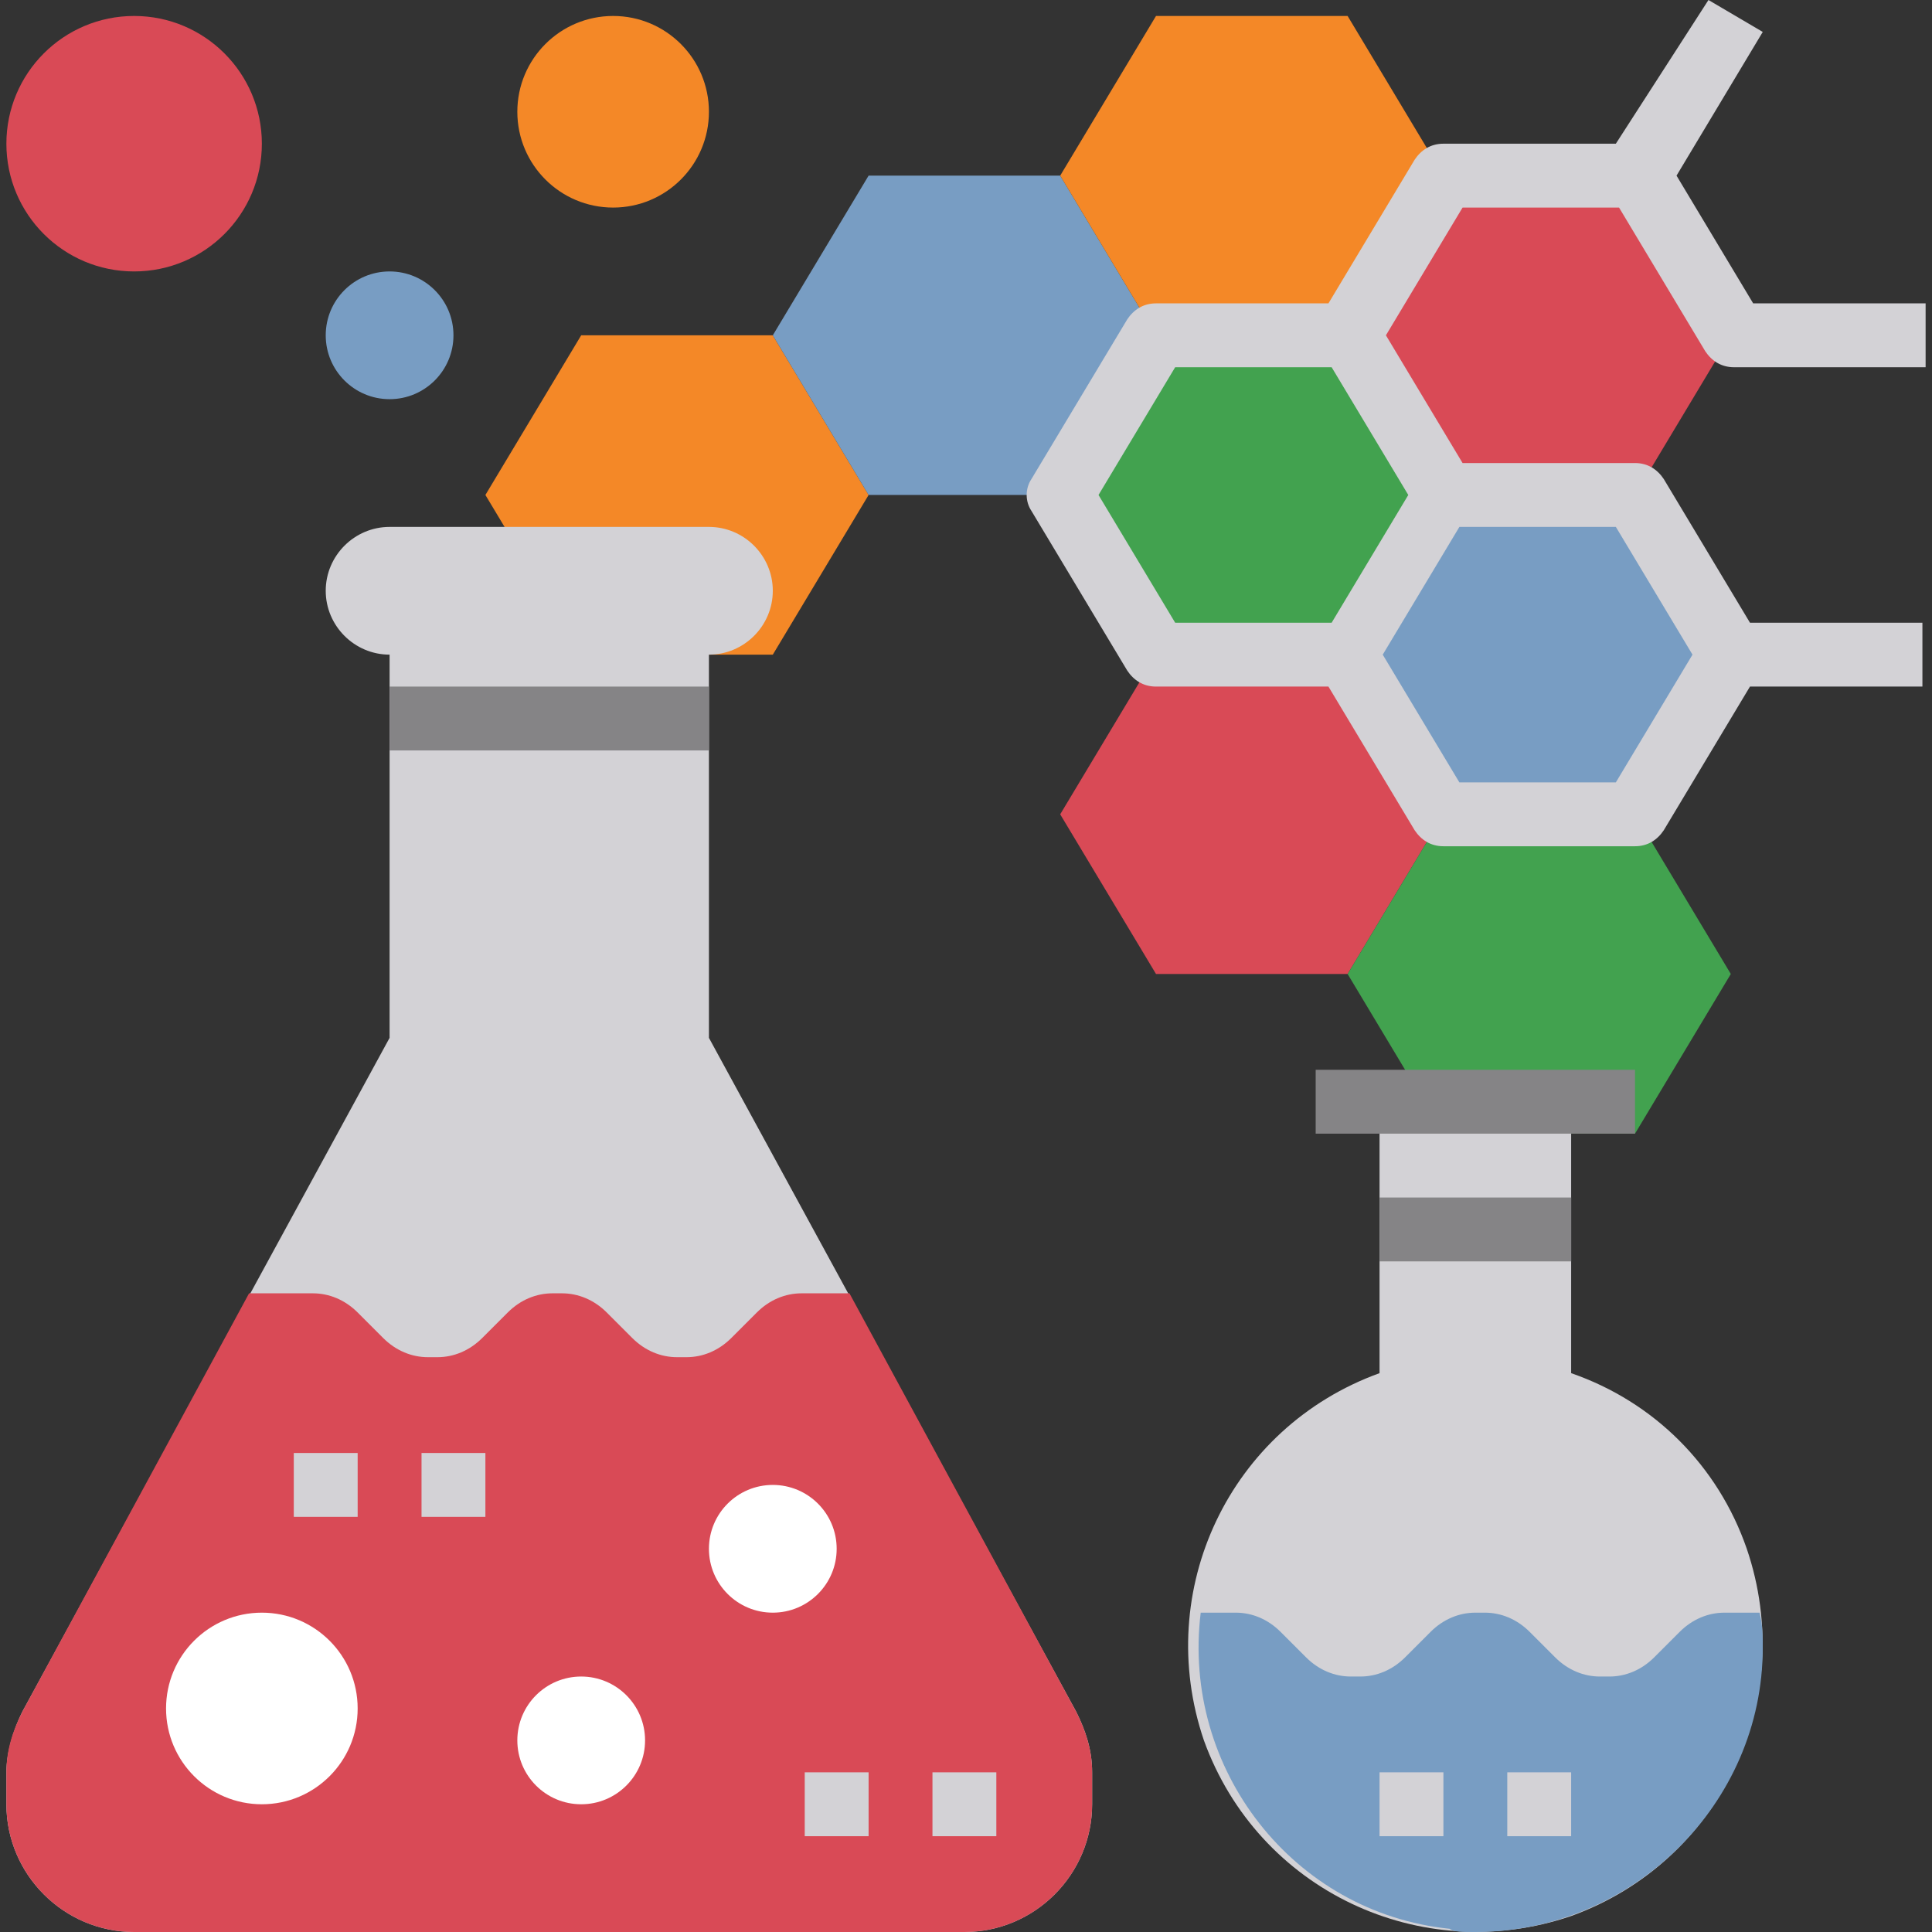 <?xml version="1.0" encoding="iso-8859-1"?>
<!-- Generator: Adobe Illustrator 19.0.0, SVG Export Plug-In . SVG Version: 6.00 Build 0)  -->
<svg version="1.1" id="Capa_1" xmlns="http://www.w3.org/2000/svg" xmlns:xlink="http://www.w3.org/1999/xlink" x="0px" y="0px"
	 viewBox="0 0 484 484" style="enable-background:new 0 0 484 484;" xml:space="preserve">
<rect x="0" y="0" width="484" height="484" fill="#333333" stroke="none"/>
<polygon style="fill:#F48827;" points="217.6,124 193.6,164 145.6,164 121.6,124 145.6,84 193.6,84 "/>
<polygon style="fill:#789DC3;" points="433.6,164 409.6,204 361.6,204 337.6,164 361.6,124 409.6,124 "/>
<polygon style="fill:#D94A56;" points="361.6,204 337.6,244 289.6,244 265.6,204 289.6,164 337.6,164 "/>
<polygon style="fill:#42A24F;" points="361.6,124 337.6,164 289.6,164 265.6,124 289.6,84 337.6,84 "/>
<polygon style="fill:#789DC3;" points="289.6,84 265.6,124 217.6,124 193.6,84 217.6,44 265.6,44 "/>
<polygon style="fill:#F48827;" points="361.6,44 337.6,84 289.6,84 265.6,44 289.6,4 337.6,4 "/>
<polygon style="fill:#D94A56;" points="433.6,84 409.6,124 361.6,124 337.6,84 361.6,44 409.6,44 "/>
<polygon style="fill:#42A24F;" points="433.6,244 409.6,284 361.6,284 337.6,244 361.6,204 409.6,204 "/>
<path style="fill:#D3D2D6;" d="M193.6,148L193.6,148c0-8.8-7.2-16-16-16h-80c-8.8,0-16,7.2-16,16l0,0c0,8.8,7.2,16,16,16l0,0v96
	l-92,168.8c-2.4,4.8-4,10.4-4,15.2v8c0,17.6,14.4,32,32,32h208c17.6,0,32-14.4,32-32v-8c0-5.6-1.6-10.4-4-15.2l-92-168.8v-96l0,0
	C186.4,164,193.6,156.8,193.6,148z"/>
<path style="fill:#D94A56;" d="M241.6,484c17.6,0,32-14.4,32-32v-8c0-5.6-1.6-10.4-4-15.2L212.8,324h-12c-4,0-8,1.6-11.2,4.8
	l-6.4,6.4c-3.2,3.2-7.2,4.8-11.2,4.8h-2.4c-4,0-8-1.6-11.2-4.8l-6.4-6.4c-3.2-3.2-7.2-4.8-11.2-4.8h-2.4c-4,0-8,1.6-11.2,4.8
	l-6.4,6.4c-3.2,3.2-7.2,4.8-11.2,4.8h-2.4c-4,0-8-1.6-11.2-4.8l-6.4-6.4c-3.2-3.2-7.2-4.8-11.2-4.8h-16L5.6,428.8
	c-2.4,4.8-4,9.6-4,15.2v8c0,17.6,14.4,32,32,32H241.6z"/>
<g>
	<circle style="fill:#FFFFFF;" cx="65.6" cy="428" r="24"/>
	<circle style="fill:#FFFFFF;" cx="145.6" cy="436" r="16"/>
	<circle style="fill:#FFFFFF;" cx="193.6" cy="388" r="16"/>
</g>
<g>
	<rect x="73.6" y="364" style="fill:#D3D2D6;" width="16" height="16"/>
	<rect x="105.6" y="364" style="fill:#D3D2D6;" width="16" height="16"/>
	<rect x="233.6" y="444" style="fill:#D3D2D6;" width="16" height="16"/>
	<rect x="201.6" y="444" style="fill:#D3D2D6;" width="16" height="16"/>
	<path style="fill:#D3D2D6;" d="M345.6,276v68c-37.6,13.6-56.8,54.4-44,92c13.6,37.6,54.4,56.8,92,44c37.6-13.6,56.8-54.4,44-92
		c-7.2-20.8-23.2-36.8-44-44v-68"/>
</g>
<path style="fill:#789DC3;" d="M369.6,484c39.2,0,72-32,72-71.2c0-3.2,0-5.6-0.8-8.8H432c-4,0-8,1.6-11.2,4.8l-6.4,6.4
	c-3.2,3.2-7.2,4.8-11.2,4.8h-2.4c-4,0-8-1.6-11.2-4.8l-6.4-6.4c-3.2-3.2-7.2-4.8-11.2-4.8h-2.4c-4,0-8,1.6-11.2,4.8l-6.4,6.4
	c-3.2,3.2-7.2,4.8-11.2,4.8h-2.4c-4,0-8-1.6-11.2-4.8l-6.4-6.4c-3.2-3.2-7.2-4.8-11.2-4.8h-8.8c-4.8,39.2,23.2,75.2,62.4,79.2
	C364,484,366.4,484,369.6,484z"/>
<rect x="329.6" y="268" style="fill:#858486;" width="80" height="16"/>
<g>
	<rect x="345.6" y="444" style="fill:#D3D2D6;" width="16" height="16"/>
	<rect x="377.6" y="444" style="fill:#D3D2D6;" width="16" height="16"/>
	<path style="fill:#D3D2D6;" d="M366.4,52h39.2l21.6,36c1.6,2.4,4,4,7.2,4h48V76h-43.2L420,44l21.6-36L428,0l-23.2,36h-43.2
		c-3.2,0-5.6,1.6-7.2,4l-21.6,36h-43.2c-3.2,0-5.6,1.6-7.2,4l-24,40c-1.6,2.4-1.6,5.6,0,8l24,40c1.6,2.4,4,4,7.2,4h43.2l21.6,36
		c1.6,2.4,4,4,7.2,4h48c3.2,0,5.6-1.6,7.2-4l21.6-36h43.2v-16h-43.2l-21.6-36c-1.6-2.4-4-4-7.2-4h-43.2l-9.6-16l-9.6-16L366.4,52z
		 M275.2,124l19.2-32h39.2l9.6,16l9.6,16l-9.6,16l-9.6,16h-39.2L275.2,124z M424,164l-19.2,32h-39.2l-19.2-32l9.6-16l9.6-16h39.2
		L424,164z"/>
</g>
<g>
	<rect x="345.6" y="300" style="fill:#858486;" width="48" height="16"/>
	<rect x="97.6" y="172" style="fill:#858486;" width="80" height="16"/>
</g>
<circle style="fill:#789DC3;" cx="97.6" cy="84" r="16"/>
<circle style="fill:#F48827;" cx="153.6" cy="28" r="24"/>
<circle style="fill:#D94A56;" cx="33.6" cy="36" r="32"/>
<g>
</g>
<g>
</g>
<g>
</g>
<g>
</g>
<g>
</g>
<g>
</g>
<g>
</g>
<g>
</g>
<g>
</g>
<g>
</g>
<g>
</g>
<g>
</g>
<g>
</g>
<g>
</g>
<g>
</g>
</svg>
